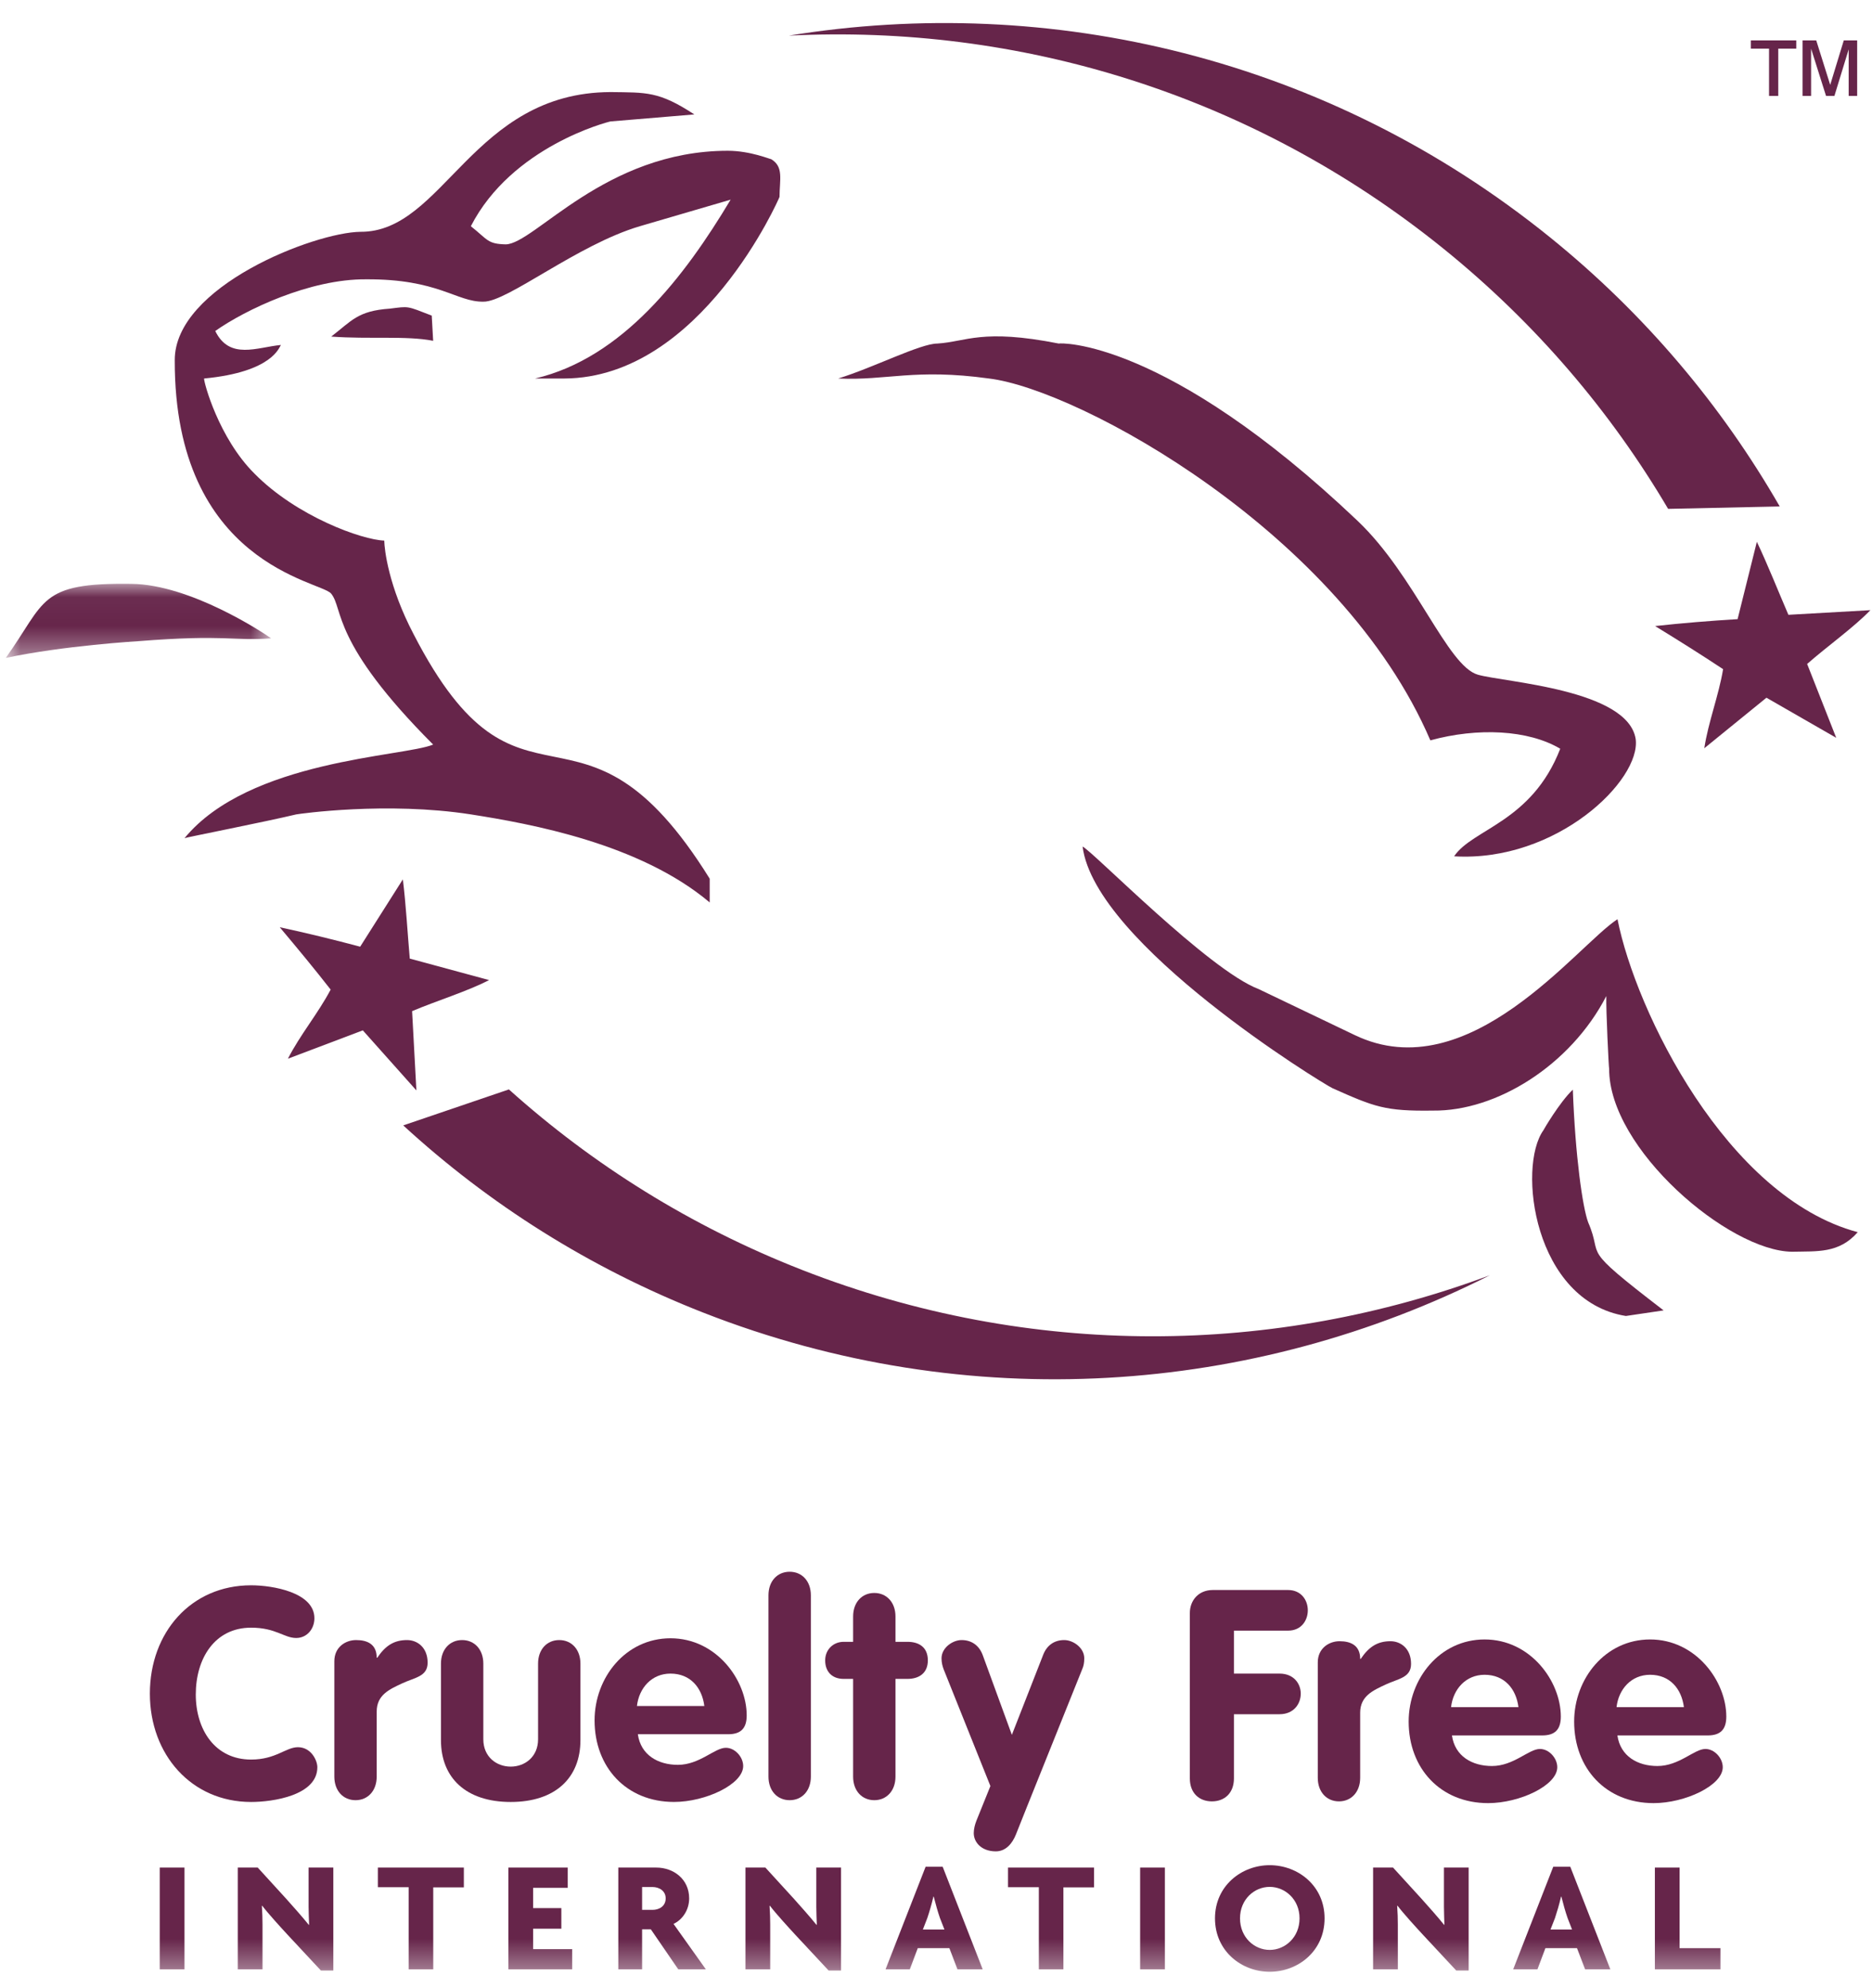 <?xml version="1.0" encoding="UTF-8"?>
<svg width="65px" height="69px" viewBox="0 0 65 69" version="1.1" xmlns="http://www.w3.org/2000/svg" xmlns:xlink="http://www.w3.org/1999/xlink">
    <!-- Generator: Sketch 60 (88103) - https://sketch.com -->
    <title>Group 60</title>
    <desc>Created with Sketch.</desc>
    <defs>
        <polygon id="path-1" points="0 0.04 9.214 0.04 9.214 2.613 0 2.613"></polygon>
        <polygon id="path-3" points="0 67.641 64.745 67.641 64.745 0 0 0"></polygon>
    </defs>
    <g id="Website" stroke="none" stroke-width="1" fill="none" fill-rule="evenodd">
        <g id="Homepage" transform="translate(-1109, -2786)">
            <g id="Ingredient-heroes-alt" transform="translate(0, 2440)">
                <g id="Group-6" transform="translate(806, 109)">
                    <g id="Partners" transform="translate(0, 237)">
                        <g id="Group-60" transform="translate(303.2, 0.8)">
                            <path d="M57.721,16.863 L61.596,16.779 C59.592,13.296 56.931,10.112 53.617,7.435 C45.903,1.203 36.263,-1.038 27.189,0.437 C35.131,0.035 43.244,2.438 49.916,7.828 C53.133,10.426 55.737,13.5 57.721,16.863" id="Fill-1" fill="#66254A"></path>
                            <path d="M17.47,37.014 L13.801,38.263 C16.762,40.981 20.26,43.212 24.228,44.765 C33.462,48.379 43.328,47.608 51.534,43.463 C44.084,46.243 35.624,46.4 27.636,43.274 C23.786,41.767 20.376,39.623 17.47,37.014" id="Fill-3" fill="#66254A"></path>
                            <path d="M32.347,11.125 C33.356,11.062 33.889,10.596 36.565,11.125 C36.569,11.102 40.251,10.927 46.944,17.284 C48.942,19.184 50.053,22.316 51.114,22.619 C52.023,22.881 56.317,23.124 56.594,24.849 C56.789,26.283 53.842,29.135 50.29,28.923 C50.933,27.964 52.983,27.742 53.975,25.189 C52.862,24.528 51.104,24.448 49.465,24.898 C46.376,17.698 37.273,12.718 34.14,12.338 C31.558,11.982 30.587,12.416 28.903,12.338 C30.102,11.972 31.759,11.123 32.347,11.125" id="Fill-5" fill="#66254A"></path>
                            <path d="M20.999,2.396 C22.242,2.413 22.674,2.362 23.909,3.172 L20.999,3.415 C20.906,3.431 17.571,4.282 16.149,7.052 C16.745,7.526 16.725,7.667 17.361,7.682 C18.361,7.667 20.807,4.434 25.072,4.433 C25.859,4.434 26.563,4.736 26.575,4.724 C27.018,4.989 26.869,5.424 26.867,6.033 C26.869,6.051 24.141,12.315 19.398,12.338 L18.38,12.338 C21.413,11.628 23.573,8.798 25.169,6.13 L22.017,7.052 C19.843,7.694 17.412,9.688 16.586,9.671 C15.654,9.688 15.027,8.88 12.512,8.895 C10.562,8.88 8.319,9.951 7.274,10.689 C7.772,11.707 8.73,11.251 9.554,11.174 C9.499,11.233 9.287,12.111 6.886,12.338 C6.873,12.463 7.392,14.4 8.633,15.636 C10.098,17.126 12.372,17.94 13.142,17.964 C13.148,18.276 13.289,19.55 14.161,21.213 C17.897,28.461 19.946,22.467 24.442,29.699 L24.442,30.524 C22.017,28.478 18.216,27.792 16.149,27.468 C13.227,27.014 10.195,27.448 10.087,27.468 C9.034,27.721 6.205,28.277 6.207,28.293 C8.448,25.569 13.833,25.468 14.84,25.044 C11.287,21.488 11.734,20.337 11.299,19.806 C10.966,19.368 5.853,18.802 5.868,11.707 C5.853,9.143 10.723,7.263 12.318,7.246 C15.209,7.263 16.2,2.413 20.999,2.396" id="Fill-7" fill="#66254A"></path>
                            <path d="M13.336,9.913 C14.013,9.829 13.909,9.813 14.791,10.155 L14.84,11.029 C13.907,10.847 12.643,10.981 11.3,10.883 C12.016,10.334 12.217,9.99 13.336,9.913" id="Fill-9" fill="#66254A"></path>
                            <g id="Group-13" transform="translate(0, 19.424)">
                                <mask id="mask-2" fill="white">
                                    <use xlink:href="#path-1"></use>
                                </mask>
                                <g id="Clip-12"></g>
                                <path d="M4.364,0.042 C6.407,0.062 8.933,1.729 9.214,1.933 C7.847,2.033 7.681,1.79 4.607,2.031 C4.589,2.033 2.012,2.184 -2.80330579e-05,2.613 C1.406,0.643 1.127,-0.004 4.364,0.042" id="Fill-11" fill="#66254A" mask="url(#mask-2)"></path>
                            </g>
                            <path d="M43.5,33.53 L46.846,35.131 C50.808,37.027 54.553,32.017 55.963,31.106 C56.594,34.301 59.752,40.754 64.305,41.969 C63.652,42.714 62.9,42.627 62.025,42.648 C59.828,42.627 55.661,39.077 55.673,36.295 C55.661,36.309 55.56,34.238 55.575,33.773 C54.327,36.188 51.751,37.774 49.562,37.749 C47.891,37.774 47.528,37.622 46.071,36.974 C45.753,36.829 37.819,31.975 37.39,28.584 C37.758,28.762 41.769,32.874 43.5,33.53" id="Fill-14" fill="#66254A"></path>
                            <path d="M57.564,44.684 L56.254,44.878 C53.059,44.366 52.475,39.707 53.393,38.428 C53.388,38.43 53.943,37.47 54.412,37.022 C54.498,39.34 54.751,41.108 54.945,41.629 C55.509,42.927 54.549,42.371 57.564,44.684" id="Fill-16" fill="#66254A"></path>
                            <path d="M14.109,34.297 C14.967,33.934 16.024,33.612 16.782,33.219 L14.028,32.473 C13.949,31.562 13.897,30.608 13.788,29.723 L12.306,32.06 C11.409,31.82 10.398,31.574 9.513,31.385 C10.122,32.108 10.709,32.817 11.281,33.549 C10.839,34.385 10.222,35.116 9.797,35.948 L12.398,34.964 L14.258,37.049" id="Fill-18" fill="#66254A"></path>
                            <path d="M62.548,22.246 C63.248,21.631 64.15,20.992 64.745,20.379 L61.897,20.54 C61.535,19.7 61.184,18.811 60.802,18.006 L60.133,20.691 C59.205,20.746 58.168,20.831 57.269,20.931 C58.075,21.425 58.855,21.914 59.63,22.427 C59.474,23.36 59.118,24.249 58.977,25.172 L61.135,23.418 L63.558,24.81" id="Fill-20" fill="#66254A"></path>
                            <path d="M62.389,0.603 L62.864,0.603 L63.349,2.146 L63.82,0.603 L64.285,0.603 L64.285,2.529 L63.99,2.529 L63.99,0.914 L63.495,2.529 L63.204,2.529 L62.685,0.889 L62.685,2.529 L62.389,2.529 L62.389,0.603 Z M61.225,0.889 L60.594,0.889 L60.594,0.603 L62.17,0.603 L62.17,0.889 L61.545,0.889 L61.545,2.529 L61.225,2.529 L61.225,0.889 Z" id="Fill-22" fill="#66254A"></path>
                            <path d="M8.519,54.226 C9.265,54.226 10.717,54.471 10.717,55.37 C10.717,55.738 10.461,56.055 10.083,56.055 C9.664,56.055 9.378,55.697 8.519,55.697 C7.252,55.697 6.598,56.77 6.598,58.017 C6.598,59.233 7.263,60.275 8.519,60.275 C9.378,60.275 9.725,59.846 10.144,59.846 C10.604,59.846 10.819,60.305 10.819,60.541 C10.819,61.521 9.275,61.747 8.519,61.747 C6.446,61.747 5.004,60.101 5.004,57.986 C5.004,55.861 6.435,54.226 8.519,54.226" id="Fill-24" fill="#66254A"></path>
                            <path d="M11.409,56.862 C11.409,56.371 11.797,56.127 12.165,56.127 C12.553,56.127 12.88,56.269 12.88,56.74 L12.9,56.74 C13.176,56.331 13.473,56.127 13.933,56.127 C14.29,56.127 14.648,56.382 14.648,56.913 C14.648,57.393 14.209,57.424 13.769,57.628 C13.33,57.833 12.88,58.027 12.88,58.609 L12.88,60.867 C12.88,61.358 12.574,61.685 12.145,61.685 C11.715,61.685 11.409,61.358 11.409,60.867 L11.409,56.862 Z" id="Fill-26" fill="#66254A"></path>
                            <path d="M15.111,56.944 C15.111,56.454 15.417,56.127 15.846,56.127 C16.275,56.127 16.582,56.454 16.582,56.944 L16.582,59.57 C16.582,60.183 17.042,60.52 17.533,60.52 C18.023,60.52 18.483,60.183 18.483,59.57 L18.483,56.944 C18.483,56.454 18.789,56.127 19.218,56.127 C19.647,56.127 19.954,56.454 19.954,56.944 L19.954,59.6 C19.954,60.908 19.085,61.747 17.533,61.747 C15.979,61.747 15.111,60.908 15.111,59.6 L15.111,56.944 Z" id="Fill-28" fill="#66254A"></path>
                            <path d="M24.256,58.415 C24.174,57.771 23.765,57.291 23.081,57.291 C22.427,57.291 21.988,57.792 21.916,58.415 L24.256,58.415 Z M21.947,59.396 C22.05,60.121 22.652,60.458 23.337,60.458 C24.093,60.458 24.614,59.866 25.003,59.866 C25.318,59.866 25.605,60.183 25.605,60.5 C25.605,61.133 24.297,61.746 23.204,61.746 C21.548,61.746 20.445,60.541 20.445,58.916 C20.445,57.424 21.528,56.065 23.081,56.065 C24.675,56.065 25.727,57.516 25.727,58.742 C25.727,59.181 25.533,59.396 25.084,59.396 L21.947,59.396 Z" id="Fill-30" fill="#66254A"></path>
                            <path d="M26.483,54.573 C26.483,54.083 26.789,53.756 27.219,53.756 C27.648,53.756 27.955,54.083 27.955,54.573 L27.955,60.867 C27.955,61.358 27.648,61.685 27.219,61.685 C26.789,61.685 26.483,61.358 26.483,60.867 L26.483,54.573 Z" id="Fill-32" fill="#66254A"></path>
                            <path d="M29.422,57.475 L29.095,57.475 C28.697,57.475 28.452,57.23 28.452,56.832 C28.452,56.464 28.726,56.188 29.095,56.188 L29.422,56.188 L29.422,55.309 C29.422,54.819 29.728,54.492 30.157,54.492 C30.586,54.492 30.893,54.819 30.893,55.309 L30.893,56.188 L31.312,56.188 C31.69,56.188 32.017,56.361 32.017,56.832 C32.017,57.291 31.69,57.475 31.312,57.475 L30.893,57.475 L30.893,60.867 C30.893,61.358 30.586,61.685 30.157,61.685 C29.728,61.685 29.422,61.358 29.422,60.867 L29.422,57.475 Z" id="Fill-34" fill="#66254A"></path>
                            <path d="M41.114,55.187 C41.114,54.768 41.4,54.39 41.911,54.39 L44.526,54.39 C44.976,54.39 45.21,54.737 45.21,55.095 C45.21,55.442 44.986,55.8 44.526,55.8 L42.645,55.8 L42.645,57.291 L44.229,57.291 C44.72,57.291 44.965,57.639 44.965,57.986 C44.965,58.344 44.72,58.701 44.229,58.701 L42.645,58.701 L42.645,60.929 C42.645,61.44 42.319,61.726 41.88,61.726 C41.44,61.726 41.114,61.44 41.114,60.929 L41.114,55.187 Z" id="Fill-36" fill="#66254A"></path>
                            <path d="M45.556,56.903 C45.556,56.413 45.945,56.167 46.313,56.167 C46.701,56.167 47.028,56.311 47.028,56.78 L47.048,56.78 C47.324,56.371 47.62,56.167 48.08,56.167 C48.438,56.167 48.795,56.423 48.795,56.954 C48.795,57.434 48.356,57.465 47.916,57.669 C47.478,57.874 47.028,58.068 47.028,58.65 L47.028,60.908 C47.028,61.399 46.721,61.726 46.292,61.726 C45.863,61.726 45.556,61.399 45.556,60.908 L45.556,56.903 Z" id="Fill-38" fill="#66254A"></path>
                            <path d="M52.524,58.456 C52.442,57.813 52.033,57.332 51.349,57.332 C50.695,57.332 50.255,57.833 50.184,58.456 L52.524,58.456 Z M50.215,59.437 C50.316,60.162 50.92,60.499 51.604,60.499 C52.36,60.499 52.881,59.907 53.27,59.907 C53.586,59.907 53.872,60.224 53.872,60.541 C53.872,61.174 52.564,61.787 51.472,61.787 C49.816,61.787 48.712,60.581 48.712,58.957 C48.712,57.465 49.795,56.106 51.349,56.106 C52.943,56.106 53.995,57.557 53.995,58.783 C53.995,59.222 53.801,59.437 53.351,59.437 L50.215,59.437 Z" id="Fill-40" fill="#66254A"></path>
                            <path d="M58.269,58.456 C58.187,57.813 57.779,57.332 57.095,57.332 C56.44,57.332 56.001,57.833 55.93,58.456 L58.269,58.456 Z M55.96,59.437 C56.063,60.162 56.665,60.499 57.35,60.499 C58.106,60.499 58.627,59.907 59.015,59.907 C59.332,59.907 59.618,60.224 59.618,60.541 C59.618,61.174 58.31,61.787 57.217,61.787 C55.562,61.787 54.458,60.581 54.458,58.957 C54.458,57.465 55.542,56.106 57.095,56.106 C58.688,56.106 59.741,57.557 59.741,58.783 C59.741,59.222 59.546,59.437 59.097,59.437 L55.96,59.437 Z" id="Fill-42" fill="#66254A"></path>
                            <path d="M36.753,56.127 C36.395,56.127 36.141,56.321 36.018,56.648 L34.934,59.417 L33.922,56.648 C33.8,56.321 33.544,56.127 33.187,56.127 C32.881,56.127 32.492,56.392 32.492,56.76 C32.492,56.913 32.524,57.026 32.564,57.138 L34.189,61.194 L33.9,61.91 L33.703,62.398 C33.651,62.531 33.611,62.685 33.611,62.828 C33.611,63.144 33.876,63.461 34.378,63.461 C34.726,63.461 34.951,63.185 35.074,62.878 L35.46,61.91 L37.377,57.138 C37.427,57.026 37.448,56.913 37.448,56.76 C37.448,56.392 37.06,56.127 36.753,56.127" id="Fill-44" fill="#66254A"></path>
                            <mask id="mask-4" fill="white">
                                <use xlink:href="#path-3"></use>
                            </mask>
                            <g id="Clip-47"></g>
                            <polygon id="Fill-46" fill="#66254A" mask="url(#mask-4)" points="5.347 67.558 6.206 67.558 6.206 64.024 5.347 64.024"></polygon>
                            <path d="M10.942,67.597 L9.801,66.372 C9.54,66.09 9.12,65.63 8.904,65.348 L8.893,65.353 C8.909,65.608 8.915,65.791 8.915,65.996 L8.915,67.558 L8.056,67.558 L8.056,64.024 L8.749,64.024 L9.74,65.11 C9.973,65.37 10.299,65.736 10.521,66.012 L10.533,66.007 C10.527,65.802 10.515,65.591 10.515,65.392 L10.515,64.024 L11.374,64.024 L11.374,67.597 L10.942,67.597 Z" id="Fill-48" fill="#66254A" mask="url(#mask-4)"></path>
                            <polygon id="Fill-49" fill="#66254A" mask="url(#mask-4)" points="14.843 64.711 14.843 67.558 13.989 67.558 13.989 64.705 12.92 64.705 12.92 64.024 15.906 64.024 15.906 64.711"></polygon>
                            <polygon id="Fill-50" fill="#66254A" mask="url(#mask-4)" points="17.452 67.558 17.452 64.024 19.513 64.024 19.513 64.727 18.311 64.727 18.311 65.431 19.291 65.431 19.291 66.145 18.311 66.145 18.311 66.855 19.668 66.855 19.668 67.558"></polygon>
                            <path d="M22.46,64.699 L22.095,64.699 L22.095,65.492 L22.46,65.492 C22.682,65.492 22.914,65.37 22.914,65.093 C22.914,64.827 22.682,64.699 22.46,64.699 L22.46,64.699 Z M23.352,67.558 L22.399,66.168 L22.095,66.168 L22.095,67.558 L21.269,67.558 L21.269,64.024 L22.587,64.024 C23.191,64.024 23.729,64.428 23.729,65.093 C23.729,65.508 23.485,65.841 23.186,65.979 L24.31,67.558 L23.352,67.558 Z" id="Fill-51" fill="#66254A" mask="url(#mask-4)"></path>
                            <path d="M28.571,67.597 L27.429,66.372 C27.169,66.09 26.748,65.63 26.532,65.348 L26.521,65.353 C26.538,65.608 26.543,65.791 26.543,65.996 L26.543,67.558 L25.684,67.558 L25.684,64.024 L26.376,64.024 L27.368,65.11 C27.601,65.37 27.928,65.736 28.149,66.012 L28.161,66.007 C28.155,65.802 28.144,65.591 28.144,65.392 L28.144,64.024 L29.003,64.024 L29.003,67.597 L28.571,67.597 Z" id="Fill-52" fill="#66254A" mask="url(#mask-4)"></path>
                            <path d="M32.437,65.775 C32.36,65.553 32.294,65.314 32.221,65.032 L32.21,65.032 C32.143,65.32 32.071,65.558 31.999,65.775 L31.844,66.174 L32.593,66.174 L32.437,65.775 Z M33.046,67.558 L32.764,66.821 L31.667,66.821 L31.39,67.558 L30.548,67.558 L31.939,63.996 L32.532,63.996 L33.922,67.558 L33.046,67.558 Z" id="Fill-53" fill="#66254A" mask="url(#mask-4)"></path>
                            <polygon id="Fill-54" fill="#66254A" mask="url(#mask-4)" points="36.724 64.711 36.724 67.558 35.871 67.558 35.871 64.705 34.801 64.705 34.801 64.024 37.788 64.024 37.788 64.711"></polygon>
                            <polygon id="Fill-55" fill="#66254A" mask="url(#mask-4)" points="39.388 67.558 40.247 67.558 40.247 64.024 39.388 64.024"></polygon>
                            <path d="M43.887,64.694 C43.355,64.694 42.856,65.126 42.856,65.786 C42.856,66.45 43.355,66.882 43.887,66.882 C44.419,66.882 44.923,66.45 44.923,65.786 C44.923,65.126 44.419,64.694 43.887,64.694 M43.887,67.641 C42.912,67.641 41.987,66.926 41.987,65.786 C41.987,64.655 42.912,63.941 43.887,63.941 C44.868,63.941 45.792,64.655 45.792,65.786 C45.792,66.926 44.868,67.641 43.887,67.641" id="Fill-56" fill="#66254A" mask="url(#mask-4)"></path>
                            <path d="M50.363,67.597 L49.222,66.372 C48.961,66.09 48.54,65.63 48.325,65.348 L48.313,65.353 C48.33,65.608 48.336,65.791 48.336,65.996 L48.336,67.558 L47.477,67.558 L47.477,64.024 L48.17,64.024 L49.161,65.11 C49.394,65.37 49.721,65.736 49.942,66.012 L49.953,66.007 C49.948,65.802 49.937,65.591 49.937,65.392 L49.937,64.024 L50.795,64.024 L50.795,67.597 L50.363,67.597 Z" id="Fill-57" fill="#66254A" mask="url(#mask-4)"></path>
                            <path d="M54.23,65.775 C54.153,65.553 54.086,65.314 54.014,65.032 L54.003,65.032 C53.937,65.32 53.864,65.558 53.793,65.775 L53.637,66.174 L54.385,66.174 L54.23,65.775 Z M54.839,67.558 L54.557,66.821 L53.46,66.821 L53.183,67.558 L52.341,67.558 L53.732,63.996 L54.324,63.996 L55.715,67.558 L54.839,67.558 Z" id="Fill-58" fill="#66254A" mask="url(#mask-4)"></path>
                            <polygon id="Fill-59" fill="#66254A" mask="url(#mask-4)" points="57.261 67.558 57.261 64.024 58.119 64.024 58.119 66.821 59.538 66.821 59.538 67.558"></polygon>
                        </g>
                    </g>
                </g>
            </g>
        </g>
    </g>
</svg>